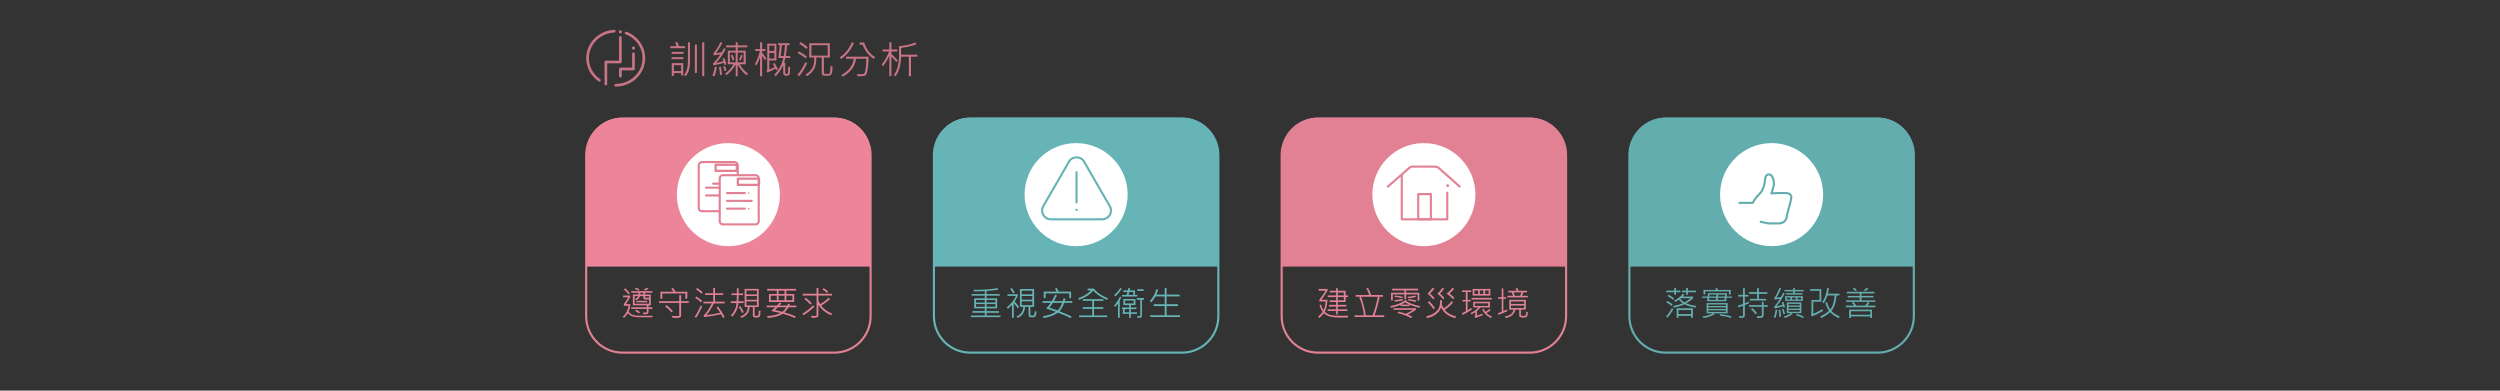 <?xml version="1.0" encoding="utf-8"?>
<!-- Generator: Adobe Illustrator 16.0.0, SVG Export Plug-In . SVG Version: 6.00 Build 0)  -->
<!DOCTYPE svg PUBLIC "-//W3C//DTD SVG 1.1//EN" "http://www.w3.org/Graphics/SVG/1.1/DTD/svg11.dtd">
<svg version="1.1" id="圖層_1" xmlns="http://www.w3.org/2000/svg" xmlns:xlink="http://www.w3.org/1999/xlink" x="0px" y="0px"
	 width="960px" height="150px" viewBox="0 0 960 150" enable-background="new 0 0 960 150" xml:space="preserve">
<rect x="0" y="0" width="960" height="150" fill="#333333" stroke="none"/>
<g>
	<g>
		<g>
			<g opacity="0.8">
				<g>
					<defs>
						<rect id="SVGID_1_" x="256.296" y="15.39" width="183.695" height="28.717"/>
					</defs>
					<clipPath id="SVGID_2_">
						<use xlink:href="#SVGID_1_"  overflow="visible"/>
					</clipPath>
					<g clip-path="url(#SVGID_2_)">
						<path fill="#ED859A" d="M263.04,18.516h-5.678v-0.778h2.544c-0.187-0.476-0.399-0.917-0.636-1.323l0.727-0.357
							c0.298,0.495,0.553,1.055,0.765,1.681h2.279V18.516z M262.434,22.697h-4.557V21.97h4.557V22.697z M262.479,20.689h-4.587
							v-0.764h4.587V20.689z M262.358,28.988h-0.81v-0.924h-2.786v1.127h-0.81v-4.945h4.406V28.988z M261.548,27.286V25.01h-2.786
							v2.276H261.548z M264.963,23.577c0,2.546-0.542,4.432-1.627,5.658l-0.697-0.487c1.02-1.076,1.529-2.844,1.529-5.302v-7.192
							h0.795V23.577z M267.613,27.984h-0.788V17.141h0.788V27.984z M270.437,29.221h-0.795V16.254h0.795V29.221z"/>
						<path fill="#ED859A" d="M275.255,25.781c-0.086,0.494-0.168,0.927-0.246,1.298c-0.079,0.371-0.19,0.813-0.337,1.327
							s-0.257,0.808-0.333,0.881l-0.742-0.27c0.434-1.037,0.734-2.185,0.901-3.44L275.255,25.781z M278.934,24.727l-0.696,0.24
							l-0.189-0.808c-1.237,0.354-2.602,0.667-4.096,0.938l-0.227-0.684c1.146-1.058,2.112-2.235,2.899-3.535
							c-0.696,0.131-1.544,0.258-2.544,0.379l-0.189-0.706c1.004-1.144,1.936-2.599,2.793-4.364l0.712,0.27
							c-0.843,1.625-1.681,2.945-2.514,3.964c0.803-0.083,1.547-0.201,2.233-0.356c0.303-0.475,0.598-1.001,0.886-1.578l0.681,0.327
							c-1.13,2.201-2.382,3.988-3.755,5.36c0.853-0.146,1.819-0.373,2.899-0.684c-0.116-0.34-0.24-0.652-0.371-0.938l0.681-0.239
							C278.507,23.049,278.772,23.854,278.934,24.727z M277.193,28.676l-0.727,0.131c-0.01-0.926-0.139-1.944-0.386-3.055
							l0.727-0.117C277.029,26.795,277.158,27.808,277.193,28.676z M278.934,27.047l-0.696,0.211
							c-0.121-0.563-0.293-1.128-0.515-1.695l0.682-0.211C278.621,25.852,278.798,26.416,278.934,27.047z M287.209,28.254
							l-0.522,0.625c-1.176-0.834-2.314-2.199-3.415-4.094v4.502h-0.757v-4.502c-1.201,1.886-2.38,3.246-3.536,4.08l-0.56-0.553
							c1.141-0.796,2.23-2.01,3.271-3.645h-2.203v-5.215h3.013l0.015-1.266h-3.694v-0.748h3.679l0.015-1.223h0.757v1.223h3.725
							v0.748h-3.725v1.266h3.074v5.215h-2.316C285.014,26.273,286.073,27.469,287.209,28.254z M282.5,23.948v-3.768h-2.233v3.768
							H282.5z M281.97,22.967l-0.682,0.225c-0.146-0.693-0.374-1.338-0.681-1.934l0.681-0.24
							C281.606,21.643,281.833,22.293,281.97,22.967z M285.551,23.948v-3.768h-2.279v3.768H285.551z M285.165,21.315
							c-0.142,0.64-0.404,1.28-0.788,1.92l-0.621-0.313c0.348-0.62,0.61-1.266,0.787-1.935L285.165,21.315z"/>
						<path fill="#ED859A" d="M294.268,22.552l-0.545,0.538c-0.248-0.504-0.604-1.066-1.068-1.688v7.885h-0.795v-7.332
							c-0.479,1.383-0.954,2.469-1.423,3.258l-0.545-0.654c0.792-1.348,1.434-3.016,1.923-5.004h-1.824v-0.727h1.87v-2.611h0.795
							v2.611h1.242v0.727h-1.242v0.699C293.367,21.068,293.904,21.834,294.268,22.552z M298.719,26.588l-0.651,0.371
							c-0.111-0.291-0.199-0.494-0.265-0.611c-1.035,0.582-2.069,1.074-3.104,1.477l-0.356-0.654c0.187-0.141,0.28-0.324,0.28-0.553
							V16.77h3.505v6.438h-2.733v3.512c0.53-0.189,1.219-0.521,2.067-0.996c-0.192-0.393-0.419-0.785-0.681-1.178l0.628-0.386
							C297.979,25.061,298.417,25.871,298.719,26.588z M297.364,19.57V17.52h-1.968v2.051H297.364z M297.364,22.465v-2.146h-1.968
							v2.146H297.364z M303.428,22.268h-1.847c-0.146,0.655-0.306,1.266-0.477,1.834h0.417v3.978c0,0.198,0.156,0.298,0.469,0.298
							c0.424,0,0.636-0.184,0.636-0.553l0.061-2.262l0.727,0.262c0,1.533-0.091,2.459-0.272,2.778
							c-0.182,0.32-0.563,0.479-1.144,0.479c-0.833,0-1.249-0.348-1.249-1.047v-2.938c-0.727,1.508-1.688,2.914-2.884,4.218
							l-0.53-0.567c1.853-2.051,3-4.211,3.445-6.48h-1.877l0.56-4.945h-0.681v-0.727h4.414v0.727h-0.946
							c-0.121,1.537-0.295,2.938-0.522,4.204h1.704V22.268z M301.445,17.322h-1.196l-0.447,4.204h1.128
							C301.172,20.295,301.344,18.894,301.445,17.322z"/>
						<path fill="#ED859A" d="M309.958,24.275c-0.974,2.095-1.999,3.743-3.074,4.945l-0.697-0.458
							c0.994-1.105,2.019-2.725,3.074-4.858L309.958,24.275z M309.852,21.773l-0.561,0.611c-0.742-0.693-1.756-1.367-3.043-2.021
							l0.561-0.641C307.883,20.305,308.897,20.988,309.852,21.773z M310.192,18.203l-0.575,0.61
							c-0.636-0.649-1.542-1.321-2.718-2.015l0.5-0.625C308.468,16.736,309.399,17.412,310.192,18.203z M319.708,25.512
							c-0.041,1.193-0.119,2.018-0.235,2.473c-0.116,0.456-0.298,0.756-0.545,0.902c-0.248,0.145-0.724,0.218-1.431,0.218
							c-0.833,0-1.365-0.071-1.597-0.214c-0.232-0.144-0.348-0.419-0.348-0.826v-6.008h-2.09c0.036,1.877-0.233,3.336-0.806,4.379
							s-1.493,1.985-2.759,2.829l-0.561-0.626c2.231-1.299,3.346-3.197,3.346-5.694c0-0.276-0.015-0.571-0.045-0.888h-1.877v-5.432
							h7.896v5.432h-2.294v5.993c0,0.116,0.065,0.202,0.197,0.255s0.452,0.08,0.961,0.08c0.504,0,0.814-0.033,0.927-0.098
							c0.114-0.066,0.201-0.207,0.261-0.422c0.061-0.217,0.136-1.083,0.227-2.601L319.708,25.512z M317.846,21.345v-3.979h-6.276
							v3.979H317.846z"/>
						<path fill="#ED859A" d="M327.926,16.529c-1.242,2.735-2.89,4.781-4.943,6.139l-0.561-0.611
							c1.994-1.279,3.556-3.199,4.687-5.76L327.926,16.529z M333.559,21.76c-0.025,1.595-0.124,3.027-0.295,4.297
							c-0.171,1.271-0.341,2.059-0.507,2.364s-0.397,0.523-0.692,0.655c-0.295,0.131-0.809,0.195-1.541,0.195
							c-0.318,0-0.729-0.012-1.234-0.036l-0.182-0.8c0.565,0.049,1.087,0.072,1.567,0.072c0.464,0,0.764-0.029,0.897-0.087
							s0.25-0.142,0.348-0.251s0.208-0.434,0.329-0.975c0.122-0.541,0.218-1.209,0.292-2.008c0.073-0.797,0.123-1.676,0.148-2.636
							h-3.982c-0.348,2.924-2.054,5.222-5.118,6.895l-0.5-0.626c2.841-1.531,4.418-3.621,4.731-6.269h-2.93V21.76H333.559z
							 M336.064,21.955l-0.553,0.67c-2.044-1.396-3.462-3.225-4.255-5.484h-1.158v-0.8h1.734
							C332.604,18.813,334.015,20.686,336.064,21.955z"/>
						<path fill="#ED859A" d="M344.721,23.178l-0.545,0.625c-0.53-0.723-1.156-1.398-1.877-2.029v7.462h-0.803v-7.833
							c-0.671,1.508-1.494,2.863-2.468,4.066l-0.417-0.786c1.02-1.227,1.961-2.87,2.824-4.931h-2.528v-0.764h2.589v-2.756h0.803
							v2.756h2.249v0.764h-2.249v1.025C343.348,21.674,344.156,22.475,344.721,23.178z M352.254,21.76h-2.43v7.505h-0.825V21.76
							h-2.96c-0.101,1.891-0.319,3.387-0.655,4.49c-0.335,1.104-0.841,2.135-1.518,3.095l-0.651-0.524
							c1.343-1.832,2.014-4.334,2.014-7.505v-3.578c2.594-0.252,4.669-0.723,6.223-1.411l0.553,0.641
							c-1.529,0.625-3.518,1.1-5.966,1.425v2.61h6.216V21.76z"/>
					</g>
				</g>
			</g>
			<g opacity="0.8">
				<g>
					<defs>
						<rect id="SVGID_3_" x="225.091" y="11.466" width="22.68" height="21.77"/>
					</defs>
					<clipPath id="SVGID_4_">
						<use xlink:href="#SVGID_3_"  overflow="visible"/>
					</clipPath>
					
						<path clip-path="url(#SVGID_4_)" fill="none" stroke="#ED859A" stroke-width="1.025" stroke-linecap="round" stroke-linejoin="round" stroke-miterlimit="10" d="
						M240.417,12.681c4,1.526,6.83,5.277,6.83,9.662c0,5.739-4.844,10.389-10.815,10.389"/>
					
						<path clip-path="url(#SVGID_4_)" fill="none" stroke="#ED859A" stroke-width="1.025" stroke-linecap="round" stroke-linejoin="round" stroke-miterlimit="10" d="
						M230.19,30.831c-2.768-1.882-4.575-4.981-4.575-8.488c0-5.558,4.542-10.095,10.258-10.374"/>
					
						<polyline clip-path="url(#SVGID_4_)" fill="none" stroke="#ED859A" stroke-width="1.025" stroke-linecap="round" stroke-linejoin="round" stroke-miterlimit="10" points="
						238.219,14.382 238.219,23.802 232.658,23.802 232.658,32.284 					"/>
					<path clip-path="url(#SVGID_4_)" fill="#ED859A" d="M238.83,12.218c0,0.324-0.274,0.587-0.61,0.587
						c-0.337,0-0.61-0.263-0.61-0.587c0-0.323,0.273-0.586,0.61-0.586C238.556,11.632,238.83,11.895,238.83,12.218"/>
					<path clip-path="url(#SVGID_4_)" fill="#ED859A" d="M243.86,18.449c0,0.325-0.275,0.587-0.61,0.587
						c-0.337,0-0.612-0.262-0.612-0.587c0-0.321,0.274-0.587,0.612-0.587C243.585,17.862,243.86,18.128,243.86,18.449"/>
					
						<polyline clip-path="url(#SVGID_4_)" fill="none" stroke="#ED859A" stroke-width="1.025" stroke-linecap="round" stroke-linejoin="round" stroke-miterlimit="10" points="
						243.25,20.62 243.25,26.483 238.22,26.483 238.22,29.241 					"/>
				</g>
			</g>
		</g>
	</g>
	<g>
		<g>
			<path fill="#E28194" d="M250.668,121.242l-0.186,0.596h-5.159c-1.995,0-3.399-0.525-4.21-1.576
				c-0.492,0.765-0.985,1.371-1.48,1.82l-0.487-0.417c1.256-1.184,2-2.598,2.23-4.242h-1.813v-0.615
				c0.457-0.646,1.019-1.538,1.685-2.68h-2v-0.641h2.717v0.641c-0.632,1.09-1.17,1.979-1.615,2.667h1.666v0.474
				c-0.047,0.739-0.256,1.545-0.628,2.416c0.756,1.038,1.995,1.558,3.717,1.558H250.668z M241.837,112.584l-0.5,0.468
				c-0.418-0.606-1.006-1.239-1.762-1.897l0.474-0.474C240.796,111.339,241.393,111.973,241.837,112.584z M250.521,118.621h-1.493
				v1.191c0,0.564-0.372,0.847-1.115,0.847c-0.287,0-0.588-0.011-0.904-0.032l-0.186-0.628c0.205,0.009,0.615,0.013,1.23,0.013
				c0.214,0,0.321-0.104,0.321-0.314v-1.076h-5.973v-0.628h5.973v-0.75h-5.358v-4.159h2.166c0.017-0.248,0.026-0.477,0.026-0.686
				h-2.782v-0.615h8.069v0.615h-2.781v0.686h2.191v4.159h-0.878v0.75h1.493V118.621z M249.252,116.628v-1.641h-1.487
				c-0.479,0-0.718-0.199-0.718-0.596v-0.68h-1.301c-0.179,0.692-0.664,1.222-1.455,1.589l-0.449-0.538
				c0.684-0.269,1.092-0.619,1.224-1.051h-1.384v2.916H249.252z M245.618,111.168l-0.461,0.429c-0.513-0.29-0.989-0.517-1.429-0.679
				l0.468-0.462C244.695,110.648,245.169,110.886,245.618,111.168z M245.785,119.89l-0.487,0.462
				c-0.368-0.308-0.831-0.622-1.391-0.942l0.436-0.5C244.902,119.191,245.383,119.519,245.785,119.89z M248.541,116.09h-4.159
				v-0.584h4.159V116.09z M247.047,113.084v-0.686h-1.154c0,0.213-0.019,0.441-0.058,0.686H247.047z M249.015,110.892
				c-0.389,0.273-0.831,0.5-1.327,0.68l-0.461-0.448c0.44-0.149,0.878-0.368,1.314-0.654L249.015,110.892z M249.252,114.365v-0.653
				h-1.538v0.461c0,0.129,0.062,0.192,0.186,0.192H249.252z"/>
			<path fill="#E28194" d="M264.475,116.32h-2.929v4.768c0,0.385-0.127,0.647-0.381,0.789c-0.254,0.141-0.76,0.211-1.516,0.211
				c-0.41,0-0.872-0.019-1.384-0.058l-0.276-0.718c0.662,0.038,1.286,0.058,1.872,0.058c0.474,0,0.754-0.023,0.839-0.07
				s0.128-0.13,0.128-0.25v-4.729h-7.761v-0.653h7.761v-2.32h0.718v2.32h2.929V116.32z M263.924,114.692H263.2v-1.993h-8.882v1.993
				h-0.711v-2.673h4.979c-0.235-0.414-0.511-0.801-0.827-1.159l0.628-0.34c0.363,0.393,0.705,0.893,1.025,1.499h4.512V114.692z
				 M258.387,119.499l-0.525,0.487c-0.684-0.851-1.506-1.63-2.467-2.34l0.513-0.513C256.962,117.972,257.789,118.76,258.387,119.499
				z"/>
			<path fill="#E28194" d="M269.637,117.646c-0.799,1.867-1.575,3.333-2.327,4.396l-0.577-0.416
				c0.799-1.077,1.583-2.529,2.352-4.358L269.637,117.646z M269.624,115.564l-0.487,0.525c-0.479-0.543-1.201-1.113-2.166-1.712
				l0.417-0.538C268.443,114.507,269.188,115.081,269.624,115.564z M269.868,112.309l-0.48,0.486
				c-0.607-0.628-1.316-1.193-2.128-1.698l0.43-0.513C268.539,111.105,269.265,111.681,269.868,112.309z M278.257,116.506h-4.121
				c-0.931,1.854-1.884,3.352-2.858,4.493c1.875-0.21,3.634-0.509,5.274-0.897c-0.458-0.765-0.93-1.45-1.417-2.058l0.577-0.346
				c1.132,1.517,1.968,2.86,2.506,4.031l-0.577,0.41c-0.244-0.581-0.494-1.068-0.75-1.462c-1.931,0.432-4.089,0.786-6.473,1.064
				l-0.276-0.705c0.402-0.167,0.906-0.692,1.513-1.576c0.606-0.885,1.167-1.869,1.679-2.955h-3.217v-0.653h3.769v-2.589h-3.16
				v-0.654h3.16v-2.038h0.673v2.038h3.108v0.654h-3.108v2.589h3.698V116.506z"/>
			<path fill="#E28194" d="M285.54,116.365h-2.019c-0.137,1.939-0.897,3.668-2.282,5.185l-0.577-0.423
				c1.333-1.414,2.053-3.002,2.16-4.762h-2.192v-0.686h2.25c0.042-0.881,0.064-1.673,0.064-2.378h-2.025v-0.641h2.038v-2.006h0.653
				v2.006h1.724v0.641h-1.724c-0.013,0.833-0.034,1.626-0.064,2.378h1.993V116.365z M285.552,119.787l-0.525,0.475
				c-0.363-0.851-0.808-1.635-1.333-2.353l0.506-0.429C284.734,118.245,285.185,119.014,285.552,119.787z M292.038,119.409
				c0,1.128-0.11,1.834-0.33,2.118c-0.22,0.284-0.616,0.426-1.189,0.426c-0.637,0-1.033-0.104-1.188-0.313
				c-0.156-0.21-0.234-0.406-0.234-0.59v-3.166h-1.256c-0.043,2.038-1.098,3.438-3.166,4.198l-0.429-0.552
				c1.991-0.718,2.952-1.933,2.884-3.646h-1.192v-6.966h5.396v6.966h-1.563v3.044c0,0.103,0.036,0.193,0.109,0.272
				c0.072,0.079,0.284,0.119,0.634,0.119c0.316,0,0.534-0.079,0.654-0.237s0.179-0.592,0.179-1.301c0-0.176-0.004-0.357-0.013-0.545
				L292.038,119.409z M290.647,113.039v-1.493h-4.031v1.493H290.647z M290.647,115.115v-1.455h-4.031v1.455H290.647z
				 M290.647,117.281v-1.538h-4.031v1.538H290.647z"/>
			<path fill="#E28194" d="M305.807,117.993h-3.044c-0.474,0.812-0.979,1.468-1.512,1.967c1.794,0.534,3.243,1.054,4.345,1.558
				l-0.391,0.596c-1.44-0.67-2.963-1.217-4.569-1.641c-1.453,0.897-3.386,1.434-5.8,1.609l-0.365-0.692
				c2.149-0.12,3.899-0.517,5.249-1.192c-1.23-0.303-2.416-0.562-3.557-0.775c0.53-0.466,1.041-0.942,1.532-1.429h-3.307v-0.635
				h3.916c0.312-0.304,0.651-0.692,1.019-1.166l0.711,0.211c-0.141,0.196-0.399,0.515-0.775,0.955h3.044
				c0.068-0.106,0.184-0.342,0.346-0.705l0.692,0.064c-0.034,0.128-0.122,0.342-0.263,0.641h2.73V117.993z M305.691,111.597h-3.729
				v1.301h3.005v3.07h-9.684v-3.07h3.006v-1.301h-3.717v-0.666h11.119V111.597z M298.289,115.314v-1.775h-2.313v1.775H298.289z
				 M301.948,117.993h-3.281c-0.346,0.367-0.701,0.716-1.064,1.044c0.927,0.201,1.891,0.435,2.891,0.699
				C301.066,119.236,301.551,118.655,301.948,117.993z M301.263,112.897v-1.301h-2.294v1.301H301.263z M301.263,115.314v-1.775
				h-2.294v1.775H301.263z M304.288,115.314v-1.775h-2.326v1.775H304.288z"/>
			<path fill="#E28194" d="M312.724,117.807c-1.594,1.491-2.998,2.572-4.211,3.243l-0.397-0.59c1.299-0.734,2.698-1.824,4.198-3.269
				L312.724,117.807z M319.549,120.441l-0.41,0.596c-2.316-0.995-3.941-2.356-4.877-4.082v4.095c0,0.372-0.129,0.629-0.388,0.772
				c-0.259,0.143-0.753,0.215-1.484,0.215c-0.239,0-0.479-0.007-0.718-0.02l-0.301-0.705c0.368,0.018,0.972,0.025,1.814,0.025
				c0.103,0,0.191-0.042,0.266-0.128c0.075-0.085,0.112-0.171,0.112-0.256v-7.479h-5.338v-0.68h5.338v-2.197h0.699v2.197h5.236v0.68
				h-5.236v1.916c0.128,0.372,0.363,0.831,0.705,1.378c1.235-0.705,2.299-1.515,3.192-2.429l0.551,0.475
				c-0.803,0.829-1.922,1.668-3.358,2.519C316.065,118.482,317.464,119.519,319.549,120.441z M311.711,116.468l-0.487,0.525
				c-0.615-0.752-1.393-1.466-2.333-2.141l0.474-0.513C310.344,115.054,311.126,115.763,311.711,116.468z M318.069,111.949
				l-0.474,0.525c-0.444-0.423-1.032-0.854-1.763-1.294l0.423-0.525C317.041,111.125,317.646,111.557,318.069,111.949z"/>
		</g>
		<path fill="none" stroke="#E28194" stroke-width="0.82" stroke-miterlimit="10" d="M225.091,121.458V59.555
			c0-7.708,6.248-13.95,13.952-13.95h81.316c7.706,0,13.952,6.242,13.952,13.95v61.903c0,7.704-6.246,13.953-13.952,13.953h-81.316
			C231.339,135.411,225.091,129.162,225.091,121.458z"/>
		<path fill="#ED859A" d="M334.313,102.386H225.093V59.08c0-7.706,6.246-13.951,13.951-13.951h81.316
			c7.705,0,13.953,6.245,13.953,13.951V102.386z"/>
		<path fill="#FFFFFF" d="M299.493,74.739c0,10.93-8.86,19.789-19.792,19.789c-10.93,0-19.789-8.859-19.789-19.789
			c0-10.931,8.859-19.79,19.789-19.79C290.633,54.949,299.493,63.809,299.493,74.739"/>
		
			<path fill="none" stroke="#E28194" stroke-width="0.82" stroke-linecap="round" stroke-linejoin="round" stroke-miterlimit="10" d="
			M282.087,81.112h-12.556c-0.67,0-1.213-0.546-1.213-1.215V63.441c0-0.669,0.543-1.213,1.213-1.213h12.556
			c0.671,0,1.214,0.544,1.214,1.213v16.456C283.301,80.566,282.758,81.112,282.087,81.112z"/>
		
			<line fill="none" stroke="#E28194" stroke-width="0.87" stroke-linecap="round" stroke-linejoin="round" stroke-miterlimit="10" x1="273.883" y1="70.525" x2="281.153" y2="70.525"/>
		
			<line fill="none" stroke="#E28194" stroke-width="0.82" stroke-linecap="round" stroke-linejoin="round" stroke-miterlimit="10" x1="271.109" y1="75.07" x2="277.965" y2="75.07"/>
		
			<line fill="none" stroke="#E28194" stroke-width="0.82" stroke-linecap="round" stroke-linejoin="round" stroke-miterlimit="10" x1="271.109" y1="72.076" x2="280.599" y2="72.076"/>
		<path fill="#E28194" d="M279.724,75.054c0,0.17-0.139,0.309-0.308,0.309c-0.172,0-0.31-0.139-0.31-0.309
			c0-0.172,0.138-0.307,0.31-0.307C279.584,74.747,279.724,74.882,279.724,75.054"/>
		<path fill="#E28194" d="M283.017,70.54c0,0.182-0.147,0.329-0.327,0.329c-0.183,0-0.329-0.147-0.329-0.329
			c0-0.179,0.146-0.325,0.329-0.325C282.87,70.215,283.017,70.361,283.017,70.54"/>
		
			<rect x="274.807" y="63.259" fill="none" stroke="#E28194" stroke-width="0.87" stroke-linecap="round" stroke-linejoin="round" stroke-miterlimit="10" width="8.12" height="2.366"/>
		<path fill="#FFFFFF" d="M290.14,86.161h-12.555c-0.671,0-1.215-0.543-1.215-1.214V68.491c0-0.668,0.543-1.213,1.215-1.213h12.555
			c0.67,0,1.213,0.545,1.213,1.213v16.456C291.354,85.618,290.811,86.161,290.14,86.161"/>
		
			<path fill="none" stroke="#E28194" stroke-width="0.82" stroke-linecap="round" stroke-linejoin="round" stroke-miterlimit="10" d="
			M290.14,86.161h-12.555c-0.671,0-1.215-0.543-1.215-1.214V68.491c0-0.668,0.543-1.213,1.215-1.213h12.555
			c0.67,0,1.213,0.545,1.213,1.213v16.456C291.354,85.618,290.811,86.161,290.14,86.161z"/>
		
			<line fill="none" stroke="#E28194" stroke-width="0.82" stroke-linecap="round" stroke-linejoin="round" stroke-miterlimit="10" x1="279.163" y1="74.132" x2="286.02" y2="74.132"/>
		
			<line fill="none" stroke="#E28194" stroke-width="0.82" stroke-linecap="round" stroke-linejoin="round" stroke-miterlimit="10" x1="279.163" y1="80.12" x2="286.02" y2="80.12"/>
		
			<line fill="none" stroke="#E28194" stroke-width="0.82" stroke-linecap="round" stroke-linejoin="round" stroke-miterlimit="10" x1="279.163" y1="77.126" x2="288.651" y2="77.126"/>
		<path fill="#E28194" d="M287.778,80.103c0,0.172-0.138,0.311-0.307,0.311c-0.172,0-0.31-0.139-0.31-0.311
			c0-0.169,0.138-0.307,0.31-0.307C287.641,79.796,287.778,79.934,287.778,80.103"/>
		<path fill="#E28194" d="M287.778,74.146c0,0.172-0.138,0.309-0.307,0.309c-0.172,0-0.31-0.137-0.31-0.309
			c0-0.169,0.138-0.306,0.31-0.306C287.641,73.84,287.778,73.977,287.778,74.146"/>
		
			<rect x="283.347" y="68.613" fill="none" stroke="#E28194" stroke-width="0.87" stroke-linecap="round" stroke-linejoin="round" stroke-miterlimit="10" width="8.12" height="2.366"/>
	</g>
	<g>
		<g>
			<path fill="#67B4B6" d="M384.199,121.768h-11.407v-0.615h5.371v-1.051h-4.749v-0.641h4.749v-1.064h-4.07v-3.845h4.07v-1.025
				h-5.069v-0.615h5.069v-1.115c-1.231,0.06-2.613,0.09-4.146,0.09l-0.212-0.59c3.589,0.038,6.674-0.184,9.254-0.667l0.353,0.552
				c-0.97,0.23-2.501,0.419-4.595,0.563v1.167h5.095v0.615h-5.095v1.051h4.095v3.819h-4.095v1.064h4.794v0.641h-4.794v1.051h5.383
				V121.768z M378.163,116.166v-0.961h-3.384v0.961H378.163z M378.163,117.781v-1.025h-3.384v1.025H378.163z M382.232,116.166
				v-0.961h-3.416v0.961H382.232z M382.232,117.781v-1.025h-3.416v1.025H382.232z"/>
			<path fill="#67B4B6" d="M391.328,117.884l-0.513,0.475c-0.41-0.633-0.923-1.284-1.538-1.955v5.602h-0.667v-4.947
				c-0.337,0.38-0.854,0.893-1.551,1.538l-0.5-0.475c1.859-1.619,3.04-3.11,3.544-4.474h-3.23v-0.66h3.954v0.66
				c-0.376,0.804-0.78,1.53-1.211,2.18C390.331,116.536,390.901,117.222,391.328,117.884z M389.675,112.372l-0.647,0.263
				c-0.368-0.726-0.731-1.303-1.09-1.729l0.609-0.321C388.88,110.939,389.256,111.535,389.675,112.372z M397.994,119.672
				c0,0.551-0.061,0.996-0.183,1.333c-0.122,0.338-0.276,0.565-0.461,0.683c-0.186,0.117-0.482,0.177-0.888,0.177
				c-0.654,0-1.063-0.105-1.228-0.314s-0.247-0.421-0.247-0.635v-3.095h-1.417c0.009,0.747-0.151,1.452-0.48,2.114
				s-0.758,1.184-1.288,1.563c-0.53,0.381-0.868,0.571-1.013,0.571h-0.026l-0.423-0.552c1.696-0.722,2.549-1.954,2.557-3.697h-1.243
				v-6.852h5.46v6.852h-1.455v3.005c0,0.261,0.265,0.392,0.795,0.392c0.294,0,0.506-0.09,0.634-0.27
				c0.128-0.18,0.216-0.68,0.263-1.5L397.994,119.672z M396.417,113.026v-1.417h-4.083v1.417H396.417z M396.417,115.064v-1.391
				h-4.083v1.391H396.417z M396.417,117.16v-1.455h-4.083v1.455H396.417z"/>
			<path fill="#67B4B6" d="M411.775,116.308h-3.108c-0.453,1.273-1.07,2.341-1.852,3.204c2.653,1.063,4.228,1.747,4.723,2.051
				l-0.417,0.59c-0.654-0.381-2.277-1.085-4.871-2.115c-1.432,1.03-3.239,1.727-5.422,2.09l-0.378-0.673
				c1.931-0.273,3.593-0.842,4.986-1.705c-1.008-0.406-2.248-0.831-3.717-1.275c0.671-0.701,1.246-1.423,1.724-2.166h-3.115v-0.68
				h3.544c0.436-0.688,0.882-1.502,1.339-2.441l0.673,0.25c-0.316,0.653-0.711,1.384-1.186,2.191h3.442
				c0.149-0.405,0.258-0.773,0.327-1.103l0.667,0.212l-0.244,0.891h2.884V116.308z M411.301,114.449h-0.692v-1.788h-9.094v1.788
				h-0.724v-2.468h4.973c-0.184-0.397-0.393-0.779-0.628-1.147l0.628-0.301c0.239,0.376,0.485,0.858,0.737,1.448h4.8V114.449z
				 M407.879,116.308h-3.583c-0.427,0.662-0.87,1.271-1.327,1.826c0.812,0.235,1.852,0.594,3.121,1.077
				C406.834,118.497,407.43,117.529,407.879,116.308z"/>
			<path fill="#67B4B6" d="M425.492,114.552l-0.372,0.615c-2.504-1.103-4.283-2.306-5.338-3.608
				c-1.038,1.418-2.841,2.621-5.409,3.608l-0.353-0.654c2.248-0.795,3.879-1.796,4.896-3.006h-1.275v-0.673h2.493
				C421.1,112.253,422.886,113.492,425.492,114.552z M425.178,121.78h-10.831v-0.653h5.082v-2.519h-3.615v-0.66h3.615v-2.429h-3.595
				v-0.642h7.857v0.642h-3.583v2.429h3.57v0.66h-3.57v2.519h5.069V121.78z"/>
			<path fill="#67B4B6" d="M430.596,114.237l-0.628,1.192v6.626h-0.647v-5.575c-0.359,0.547-0.703,0.998-1.032,1.353l-0.5-0.475
				c0.846-0.923,1.611-2.087,2.294-3.493L430.596,114.237z M430.782,110.86c-0.893,1.315-1.699,2.287-2.417,2.916l-0.551-0.404
				c0.829-0.739,1.63-1.668,2.403-2.788L430.782,110.86z M436.607,120.537h-2.352v1.532h-0.653v-1.532h-2.544l0.263-1.865h-0.513
				v-0.615h2.794v-0.91h-2.218v-2.332h4.634v2.332h-1.763v0.91h2.141v0.615h-2.141v1.25h2.352V120.537z M436.71,113.879h-5.876
				v-0.615h1.813l0.314-1.128h-1.602v-0.629h1.73l0.224-0.878h0.654l-0.205,0.878h2.083v1.757h0.865V113.879z M433.602,119.922
				v-1.25h-1.628l-0.167,1.25H433.602z M435.332,116.506v-1.089h-3.294v1.089H435.332z M435.191,113.264v-1.128h-1.564l-0.275,1.128
				H435.191z M439.299,115.103h-0.789v6.024c0,0.265-0.068,0.477-0.205,0.635c-0.137,0.157-0.276,0.244-0.419,0.259
				c-0.143,0.016-0.512,0.022-1.105,0.022l-0.186-0.666c0.171,0.013,0.337,0.019,0.5,0.019c0.35,0,0.569-0.026,0.657-0.08
				c0.087-0.053,0.131-0.15,0.131-0.291v-5.922h-1.352v-0.667h2.769V115.103z M439.139,111.731h-2.397v-0.673h2.397V111.731z"/>
			<path fill="#67B4B6" d="M453.132,121.729h-11.433v-0.667h5.556v-3.544h-4.204v-0.698h4.204v-2.993h-3.557
				c-0.496,0.914-1.042,1.673-1.641,2.275l-0.551-0.475c1.162-1.205,2.01-2.74,2.544-4.607l0.679,0.173
				c-0.175,0.632-0.402,1.275-0.679,1.929h3.204v-2.576h0.705v2.576h4.986v0.705h-4.986v2.993h4.383v0.698h-4.383v3.544h5.172
				V121.729z"/>
		</g>
		<path fill="none" stroke="#67B4B6" stroke-width="0.82" stroke-miterlimit="10" d="M358.624,121.458V59.555
			c0-7.708,6.247-13.95,13.952-13.95h81.317c7.705,0,13.951,6.242,13.951,13.95v61.903c0,7.704-6.246,13.953-13.951,13.953h-81.317
			C364.871,135.411,358.624,129.162,358.624,121.458z"/>
		<path fill="#67B4B6" d="M467.845,102.386H358.624V59.08c0-7.706,6.245-13.951,13.952-13.951h81.317
			c7.703,0,13.951,6.245,13.951,13.951V102.386z"/>
		<path fill="#FFFFFF" d="M433.023,74.739c0,10.93-8.859,19.789-19.791,19.789c-10.931,0-19.789-8.859-19.789-19.789
			c0-10.931,8.858-19.79,19.789-19.79C424.164,54.949,433.023,63.809,433.023,74.739"/>
		
			<path fill="none" stroke="#67B4B6" stroke-width="0.82" stroke-linecap="round" stroke-linejoin="round" stroke-miterlimit="10" d="
			M410.481,62.091l-9.867,17.091c-1.291,2.235,0.323,5.033,2.905,5.033h19.735c2.582,0,4.197-2.798,2.906-5.033l-9.868-17.091
			C415.001,59.855,411.771,59.855,410.481,62.091z"/>
		
			<line fill="none" stroke="#67B4B6" stroke-width="0.82" stroke-linecap="round" stroke-linejoin="round" stroke-miterlimit="10" x1="413.389" y1="66.166" x2="413.389" y2="77.716"/>
		<path fill="#67B4B6" d="M413.84,80.564c0,0.25-0.202,0.452-0.451,0.452c-0.252,0-0.455-0.202-0.455-0.452s0.203-0.452,0.455-0.452
			C413.638,80.112,413.84,80.314,413.84,80.564"/>
	</g>
	<g>
		<g>
			<path fill="#64ADAF" d="M642.575,118.711c-0.658,1.218-1.41,2.324-2.256,3.319l-0.487-0.538c0.748-0.816,1.482-1.882,2.205-3.198
				L642.575,118.711z M642.273,116.871l-0.416,0.583c-0.521-0.478-1.192-0.929-2.013-1.352l0.41-0.552
				C641.199,116.056,641.872,116.495,642.273,116.871z M645.241,112.238h-1.653v0.936h-0.673v-0.936h-3.058v-0.654h3.058v-1.013
				h0.673v1.013h1.653V112.238z M642.838,114.552l-0.404,0.576c-0.499-0.466-1.204-0.946-2.114-1.441l0.391-0.539
				C641.582,113.605,642.291,114.073,642.838,114.552z M651.329,117.48l-0.275,0.653c-1.743-0.295-3.146-0.724-4.21-1.288
				c-1.257,0.585-2.604,1.011-4.044,1.275l-0.392-0.603c1.556-0.277,2.805-0.641,3.749-1.09c-0.41-0.281-0.903-0.72-1.48-1.313
				c-0.56,0.385-1.027,0.673-1.403,0.865l-0.448-0.525c1.371-0.709,2.506-1.587,3.403-2.634l0.615,0.288
				c-0.154,0.218-0.379,0.475-0.674,0.77h3.993v0.634c-0.748,0.735-1.619,1.387-2.615,1.955
				C648.522,116.934,649.782,117.271,651.329,117.48z M650.073,122.005h-0.698v-0.718h-4.832v0.718h-0.705v-3.621h6.235V122.005z
				 M649.375,120.614v-1.577h-4.832v1.577H649.375z M649.176,114.513h-3.697c-0.068,0.081-0.152,0.156-0.25,0.225
				c0.504,0.556,1.042,1.011,1.615,1.365C647.612,115.705,648.39,115.175,649.176,114.513z M651.266,112.238h-3.108v0.936h-0.673
				v-0.936h-1.653v-0.654h1.653v-1.013h0.673v1.013h3.108V112.238z"/>
			<path fill="#64ADAF" d="M665.072,114.365h-2.089l-0.116,1.327h-7.325l0.122-1.327h-2.013v-0.5h2.077l0.141-1.269h7.3
				l-0.128,1.269h2.031V114.365z M663.406,120.313h-5.313l0.289,0.41c-1.432,0.761-2.846,1.225-4.243,1.391l-0.391-0.608
				c1.448-0.154,2.822-0.551,4.121-1.192h-2.532v-3.947h8.069V120.313z M664.585,113.135h-0.666v-1.236h-9.107v1.186h-0.673v-1.75
				h4.858c-0.107-0.222-0.221-0.41-0.34-0.563l0.628-0.225c0.111,0.162,0.265,0.425,0.461,0.788h4.839V113.135z M662.739,117.506
				v-0.603h-6.773v0.603H662.739z M662.739,118.646v-0.615h-6.773v0.615H662.739z M662.739,119.787v-0.615h-6.773v0.615H662.739z
				 M658.971,114.365h-2.627l-0.077,0.789h2.641L658.971,114.365z M659.1,113.122h-2.635l-0.083,0.743h2.653L659.1,113.122z
				 M662.304,114.365h-2.653l-0.064,0.789h2.653L662.304,114.365z M662.451,113.122h-2.666l-0.064,0.743h2.66L662.451,113.122z
				 M664.899,121.53l-0.257,0.57c-1.137-0.423-2.589-0.747-4.357-0.974l0.275-0.525C662.338,120.828,663.784,121.138,664.899,121.53
				z"/>
			<path fill="#64ADAF" d="M671.554,116.48l-1.544,0.68v4.005c0,0.23-0.074,0.439-0.222,0.625s-0.537,0.279-1.169,0.279
				c-0.219,0-0.455-0.009-0.712-0.026l-0.186-0.653l1.173,0.025c0.286,0,0.429-0.122,0.429-0.365v-3.608
				c-0.606,0.214-1.228,0.41-1.864,0.59l-0.115-0.673c0.563-0.141,1.224-0.358,1.979-0.653v-2.826h-1.877v-0.642h1.877v-2.608h0.687
				v2.608h1.378v0.642h-1.378v2.563c0.589-0.239,1.087-0.46,1.493-0.66L671.554,116.48z M678.654,112.834h-3.255v1.929h2.813v0.641
				h-6.249v-0.641h2.743v-1.929h-3.096v-0.66h3.096v-1.519h0.692v1.519h3.255V112.834z M678.828,117.82h-1.603v3.242
				c0,0.342-0.116,0.603-0.35,0.782c-0.232,0.18-0.642,0.269-1.227,0.269h-0.878l-0.167-0.686c0.966,0.03,1.53,0.011,1.695-0.058
				c0.164-0.068,0.246-0.207,0.246-0.416v-3.134h-4.935v-0.66h4.935v-1.282h0.68v1.282h1.603V117.82z M674.682,120.249l-0.577,0.429
				c-0.401-0.636-0.989-1.288-1.763-1.954l0.552-0.417C673.594,118.884,674.19,119.531,674.682,120.249z"/>
			<path fill="#64ADAF" d="M682.489,118.986c-0.132,0.982-0.369,2.01-0.711,3.083l-0.615-0.205c0.312-0.881,0.549-1.887,0.711-3.019
				L682.489,118.986z M685.457,117.923l-0.615,0.224c-0.021-0.145-0.063-0.324-0.122-0.538c-1.029,0.32-2.119,0.601-3.269,0.84
				l-0.179-0.628c0.815-0.915,1.555-1.938,2.217-3.07c-0.748,0.137-1.418,0.229-2.012,0.275l-0.142-0.59
				c0.727-1.038,1.391-2.352,1.993-3.94l0.603,0.288c-0.615,1.508-1.209,2.681-1.781,3.519c0.517-0.052,1.089-0.135,1.717-0.25
				c0.325-0.534,0.618-1.103,0.878-1.705l0.577,0.302c-0.88,1.846-1.934,3.512-3.159,4.998c0.786-0.166,1.578-0.376,2.377-0.628
				c-0.06-0.273-0.171-0.587-0.333-0.941l0.59-0.199C685.045,116.464,685.265,117.145,685.457,117.923z M683.906,121.614
				l-0.642,0.153c0.014-0.829-0.065-1.743-0.236-2.743l0.576-0.115C683.784,119.888,683.885,120.789,683.906,121.614z
				 M685.432,120.524l-0.59,0.198c-0.099-0.598-0.297-1.256-0.596-1.974l0.551-0.192
				C685.108,119.215,685.32,119.871,685.432,120.524z M691.718,120.236h-3.794l0.353,0.429c-0.97,0.62-1.931,1.099-2.884,1.436
				l-0.423-0.486c0.94-0.347,1.876-0.806,2.808-1.378h-1.654v-4.108h5.595V120.236z M692.622,111.886h-3.384v0.698h2.909v0.538
				h-6.377v-0.538h2.82v-0.698h-3.333v-0.552h3.333v-0.718h0.647v0.718h3.384V111.886z M692.282,115.538h-6.774v-1.813h6.774
				V115.538z M687.514,115.013v-0.75h-1.391v0.75H687.514z M691.084,117.32v-0.628h-4.313v0.628H691.084z M691.084,118.499v-0.653
				h-4.313v0.653H691.084z M691.084,119.697v-0.66h-4.313v0.66H691.084z M689.604,115.013v-0.75h-1.455v0.75H689.604z
				 M692.647,121.588l-0.365,0.539c-0.782-0.415-1.675-0.782-2.679-1.103l0.378-0.5
				C690.913,120.789,691.802,121.144,692.647,121.588z M691.635,115.013v-0.75h-1.416v0.75H691.635z"/>
			<path fill="#64ADAF" d="M700.027,119.384c-1.615,0.952-3.029,1.655-4.242,2.108l-0.379-0.641
				c0.133-0.146,0.199-0.325,0.199-0.539v-5.12h3.082v-3.519h-3.595v-0.68h4.287v4.871h-3.095v4.646
				c0.956-0.376,2.134-0.977,3.53-1.801L700.027,119.384z M706.468,121.505l-0.416,0.66c-1.436-0.696-2.525-1.455-3.269-2.275
				c-0.893,0.813-2.023,1.554-3.391,2.224l-0.441-0.621c1.341-0.624,2.465-1.331,3.37-2.121c-0.636-0.944-1.1-2.004-1.391-3.179
				l0.673-0.187c0.273,1.115,0.671,2.062,1.192,2.84c0.987-1.201,1.551-2.995,1.692-5.384h-2.743
				c-0.376,1.128-0.856,2.126-1.442,2.993l-0.603-0.378c1.043-1.479,1.686-3.331,1.93-5.557l0.666,0.135
				c-0.068,0.7-0.19,1.407-0.365,2.121h4.396v0.686h-1.128c-0.188,2.666-0.84,4.648-1.955,5.947
				C704.03,120.247,705.105,120.945,706.468,121.505z"/>
			<path fill="#64ADAF" d="M720.146,117.993h-11.369v-0.647h3.179c-0.145-0.273-0.416-0.619-0.813-1.038l0.423-0.392h-2.691v-0.589
				h5.262v-1.09h-4.621v-0.603h4.621v-0.974h-4.948v-0.615h10.581v0.615h-4.954v0.974h4.621v0.603h-4.621v1.09h5.269v0.589h-2.769
				l0.48,0.462c-0.128,0.192-0.359,0.515-0.692,0.968h3.044V117.993z M718.833,122.113h-0.653v-0.621h-7.428v0.621h-0.686v-3.217
				h8.767V122.113z M718.18,120.864v-1.327h-7.428v1.327H718.18z M713.033,111.456l-0.628,0.301
				c-0.244-0.315-0.564-0.623-0.962-0.923l0.629-0.326C712.499,110.811,712.819,111.127,713.033,111.456z M717.205,115.916h-5.473
				c0.397,0.445,0.752,0.921,1.063,1.43h3.429C716.528,117.004,716.854,116.527,717.205,115.916z M717.442,110.809
				c-0.338,0.406-0.705,0.727-1.103,0.961l-0.698-0.358c0.385-0.188,0.784-0.498,1.198-0.93L717.442,110.809z"/>
		</g>
		<path fill="none" stroke="#64ADAF" stroke-width="0.82" stroke-miterlimit="10" d="M625.688,121.458V59.555
			c0-7.708,6.248-13.95,13.951-13.95h81.316c7.708,0,13.953,6.242,13.953,13.95v61.903c0,7.704-6.245,13.953-13.953,13.953H639.64
			C631.937,135.411,625.688,129.162,625.688,121.458z"/>
		<path fill="#64ADAF" d="M734.909,102.386H625.691V59.08c0-7.706,6.245-13.951,13.951-13.951h81.314
			c7.707,0,13.952,6.245,13.952,13.951V102.386z"/>
		<path fill="#FFFFFF" d="M700.09,74.739c0,10.93-8.86,19.789-19.79,19.789c-10.929,0-19.791-8.859-19.791-19.789
			c0-10.931,8.862-19.79,19.791-19.79C691.229,54.949,700.09,63.809,700.09,74.739"/>
		
			<path fill="none" stroke="#64ADAF" stroke-width="0.82" stroke-linecap="round" stroke-linejoin="round" stroke-miterlimit="10" d="
			M676.112,85.168l2.818,0.606h4.312c1.44,0,2.663-1.057,2.858-2.486c0.301-2.224,1.714-5.777,1.755-7.754
			c0.017-0.767-0.832-1.187-1.156-1.266c-1.491-0.37-6.483,0-6.483,0s1.128-2.889,0.963-4.263c-0.539-4.384-3.142-3.035-3.26-1.904
			c-0.337,3.18-0.939,5.132-2.451,6.545c-1.513,1.408-2.422,3.247-2.422,3.247h-5.107"/>
		<path fill="#64ADAF" d="M713.916,70.743c0,0.288-0.234,0.518-0.521,0.518c-0.285,0-0.517-0.229-0.517-0.518
			c0-0.284,0.231-0.52,0.517-0.52C713.682,70.224,713.916,70.459,713.916,70.743"/>
		<path fill="#64ADAF" d="M713.916,61.076c0,0.287-0.234,0.519-0.521,0.519c-0.285,0-0.517-0.231-0.517-0.519
			c0-0.285,0.231-0.517,0.517-0.517C713.682,60.56,713.916,60.791,713.916,61.076"/>
		<path fill="#64ADAF" d="M708.933,65.91c0,0.285-0.233,0.52-0.518,0.52c-0.287,0-0.52-0.234-0.52-0.52s0.232-0.518,0.52-0.518
			C708.699,65.393,708.933,65.625,708.933,65.91"/>
		<path fill="#64ADAF" d="M718.835,65.91c0,0.285-0.23,0.52-0.516,0.52c-0.286,0-0.52-0.234-0.52-0.52s0.233-0.518,0.52-0.518
			C718.604,65.393,718.835,65.625,718.835,65.91"/>
		
			<line fill="none" stroke="#64ADAF" stroke-width="0.87" stroke-linecap="round" stroke-linejoin="round" stroke-miterlimit="10" x1="710.91" y1="65.846" x2="715.884" y2="65.846"/>
		
			<line fill="none" stroke="#64ADAF" stroke-width="0.87" stroke-linecap="round" stroke-linejoin="round" stroke-miterlimit="10" x1="713.396" y1="63.223" x2="713.396" y2="68.598"/>
	</g>
	<g>
		<g>
			<path fill="#E28194" d="M517.748,121.217l-0.16,0.698c-0.791,0.021-1.543,0.032-2.256,0.032c-1.541,0-2.641-0.04-3.297-0.119
				s-1.303-0.23-1.941-0.455c-0.639-0.224-1.206-0.59-1.701-1.099c-0.625,0.786-1.217,1.399-1.775,1.839l-0.469-0.538
				c0.654-0.513,1.235-1.117,1.744-1.813c-0.487-0.658-0.897-1.519-1.23-2.583l0.615-0.25c0.248,0.928,0.574,1.658,0.98,2.192
				c0.461-0.957,0.72-2.079,0.775-3.365h-2.43v-0.615c0.813-1.021,1.622-2.198,2.43-3.531h-2.691v-0.653h3.428v0.653
				c-0.799,1.347-1.565,2.506-2.301,3.48h2.275c-0.086,1.931-0.423,3.463-1.012,4.595c0.414,0.423,0.881,0.754,1.399,0.993
				c0.52,0.24,1.073,0.396,1.663,0.472c0.59,0.074,1.752,0.112,3.486,0.112C516.145,121.262,516.967,121.246,517.748,121.217z
				 M517.646,114.103h-0.936v1.865h-2.993v1.09h3.255v0.641h-3.255v1.076h3.704v0.647h-3.704v1.301h-0.653v-1.301h-3.256v-0.647
				h3.256v-1.076h-2.756v-0.641h2.756v-1.09h-2.506v-0.653h2.506v-1.212h-3.243v-0.666h3.243v-1.141h-2.494v-0.647h2.494v-0.98
				h0.653v0.98h2.993v1.788h0.936V114.103z M516.043,113.437v-1.115h-2.325v1.115H516.043z M516.043,115.314v-1.212h-2.325v1.212
				H516.043z"/>
			<path fill="#E28194" d="M531.543,121.717h-11.42v-0.642h3.627c-0.248-2.332-0.84-4.616-1.775-6.851l0.41-0.288h-1.813v-0.66
				h5.223c-0.266-0.804-0.645-1.639-1.141-2.506l0.68-0.212c0.473,0.867,0.869,1.773,1.186,2.718h4.563v0.66h-1.705l0.398,0.313
				c-0.604,2.718-1.25,4.992-1.943,6.825h3.711V121.717z M529.115,113.937h-6.43c0.949,2.879,1.535,5.259,1.758,7.139h2.639
				C527.83,119.188,528.508,116.808,529.115,113.937z"/>
			<path fill="#E28194" d="M545.363,117.57l-0.326,0.615c-1.586-0.368-2.842-0.757-3.77-1.167v0.538h-3.436v-0.499
				c-1.268,0.521-2.49,0.893-3.664,1.114l-0.34-0.602c2.588-0.5,4.535-1.297,5.838-2.391l0.66,0.301
				c-0.107,0.09-0.182,0.156-0.225,0.199C541.418,116.491,543.172,117.121,545.363,117.57z M545.023,115.403h-0.666v-2.352h-4.402
				v1.813h-0.668v-1.813h-4.461v2.313h-0.672v-2.954h5.133v-0.904h-4.697v-0.66h9.973v0.66h-4.607v0.904h5.068V115.403z
				 M543.723,118.961c-0.77,0.576-1.797,1.189-3.082,1.839c0.383,0.158,0.939,0.421,1.666,0.788l-0.418,0.552
				c-1.498-0.816-3.242-1.459-5.229-1.93l0.385-0.576c1.273,0.354,2.195,0.639,2.768,0.853c0.982-0.424,1.91-0.932,2.781-1.525
				h-7.504v-0.615h8.633V118.961z M538.762,115.34c-0.932,0.218-1.984,0.385-3.158,0.5l-0.213-0.577
				c1.039-0.077,2.078-0.23,3.121-0.461L538.762,115.34z M538.723,113.987l-0.301,0.538c-1.131-0.303-2.107-0.474-2.928-0.513
				l0.236-0.576C536.928,113.573,537.924,113.757,538.723,113.987z M541.141,116.955c-0.59-0.273-1.115-0.558-1.578-0.853
				c-0.426,0.308-0.928,0.592-1.506,0.853H541.141z M543.723,114.039c-0.914,0.256-1.898,0.418-2.955,0.486l-0.256-0.576
				c1.086-0.056,2.072-0.214,2.961-0.475L543.723,114.039z M543.895,115.378l-0.301,0.564c-0.979-0.273-1.955-0.462-2.928-0.564
				l0.275-0.563C542.266,114.998,543.25,115.186,543.895,115.378z"/>
			<path fill="#E28194" d="M559.145,121.492l-0.354,0.686c-1.361-0.394-2.463-0.895-3.303-1.506s-1.545-1.491-2.119-2.641
				c-0.324,1.021-0.975,1.898-1.951,2.631s-2.113,1.225-3.412,1.478l-0.396-0.673c1.264-0.239,2.344-0.68,3.238-1.32
				c0.896-0.642,1.473-1.316,1.734-2.025c0.26-0.709,0.418-1.662,0.475-2.858h0.68l-0.104,1.57c0,0.025,0.078,0.224,0.236,0.593
				s0.334,0.697,0.525,0.983c1.053-0.615,2.063-1.533,3.033-2.756l0.551,0.437c-0.895,1.149-1.957,2.114-3.191,2.896
				C555.723,120.195,557.174,121.03,559.145,121.492z M550.916,114.513l-0.514,0.455c-0.838-0.948-1.594-1.696-2.268-2.243
				c0.576-0.432,1.24-1.175,1.992-2.229l0.674,0.339c-0.668,0.876-1.215,1.507-1.641,1.891
				C549.92,113.421,550.506,114.018,550.916,114.513z M551.037,118.269l-0.564,0.468c-0.49-0.795-1.221-1.668-2.191-2.621
				l0.531-0.487C549.924,116.756,550.666,117.636,551.037,118.269z M554.684,114.462l-0.537,0.442
				c-0.521-0.68-1.258-1.406-2.205-2.18c0.674-0.534,1.318-1.26,1.928-2.179l0.668,0.275c-0.449,0.705-0.973,1.331-1.57,1.878
				C553.762,113.421,554.334,114.009,554.684,114.462z M558.504,114.365l-0.539,0.5c-0.748-0.795-1.57-1.508-2.467-2.141
				c0.854-0.598,1.611-1.328,2.268-2.191l0.648,0.372c-0.781,0.889-1.379,1.49-1.789,1.807
				C557.484,113.392,558.109,113.942,558.504,114.365z"/>
			<path fill="#E28194" d="M565.158,118.909c-1.496,0.94-2.664,1.613-3.506,2.019l-0.289-0.589c0.492-0.239,0.994-0.516,1.508-0.827
				v-3.756h-1.283v-0.615h1.283v-3.005h-1.443v-0.629h3.494v0.629h-1.379v3.005h1.219v0.615h-1.219v3.378
				c0.561-0.329,1.059-0.637,1.494-0.923L565.158,118.909z M572.125,118.069h-3.699c-0.336,0.487-0.762,0.938-1.275,1.353v1.756
				c0.711-0.205,1.416-0.45,2.115-0.736l0.129,0.621c-1.227,0.47-2.195,0.82-2.91,1.051l-0.275-0.608
				c0.193-0.149,0.289-0.314,0.289-0.493v-1.103c-0.641,0.401-1.137,0.682-1.486,0.84l-0.328-0.552
				c1.266-0.56,2.262-1.269,2.994-2.128h-1.969v-2.217h6.416V118.069z M572.811,115.025h-7.742v-0.647h7.742V115.025z
				 M572.297,113.5h-6.799v-2.557h6.799V113.5z M567.574,112.885v-1.339h-1.404v1.339H567.574z M571.457,117.468v-0.987h-5.094
				v0.987H571.457z M569.605,112.885v-1.339h-1.365v1.339H569.605z M572.887,121.505l-0.314,0.596
				c-0.76-0.286-1.459-0.739-2.096-1.358s-1.07-1.279-1.301-1.98l0.564-0.205c0.197,0.457,0.418,0.846,0.666,1.167
				c0.607-0.282,1.133-0.646,1.578-1.09l0.473,0.403c-0.367,0.381-0.904,0.775-1.615,1.186
				C571.309,120.74,571.99,121.167,572.887,121.505z M571.631,112.885v-1.339h-1.326v1.339H571.631z"/>
			<path fill="#E28194" d="M578.818,119.486c-1.338,0.632-2.482,1.104-3.436,1.416l-0.211-0.615l1.48-0.551v-5.012h-1.379v-0.635
				h1.379v-3.319h0.646v3.319h1.025v0.635h-1.025v4.736c0.496-0.197,0.963-0.406,1.404-0.629L578.818,119.486z M586.682,119.877
				c-0.039,0.662-0.092,1.107-0.158,1.336s-0.195,0.406-0.387,0.532c-0.193,0.126-0.553,0.189-1.084,0.189
				c-0.678,0-1.129-0.061-1.348-0.18c-0.221-0.12-0.33-0.359-0.33-0.718v-2.141h-1.494c-0.064,0.696-0.42,1.369-1.07,2.019
				c-0.648,0.649-1.541,1.045-2.672,1.186l-0.289-0.596c1.979-0.277,3.094-1.147,3.346-2.608h-1.641v-3.769h6.363v3.769h-1.891
				v2.083c0,0.175,0.088,0.263,0.264,0.263l0.904,0.025c0.303,0,0.496-0.026,0.578-0.08c0.084-0.053,0.152-0.196,0.203-0.43
				c0.051-0.232,0.076-0.603,0.076-1.111L586.682,119.877z M586.682,114.199h-7.863v-0.622h2.141
				c-0.111-0.466-0.26-0.901-0.443-1.308h-1.365v-0.634h3.256c-0.094-0.273-0.217-0.579-0.371-0.917l0.615-0.186
				c0.209,0.401,0.354,0.769,0.436,1.103h3.307v0.634h-1.391c-0.141,0.39-0.328,0.825-0.564,1.308h2.244V114.199z M585.252,116.705
				v-0.949h-5.023v0.949H585.252z M585.252,118.281v-0.948h-5.023v0.948H585.252z M584.24,112.27h-2.994
				c0.176,0.466,0.316,0.902,0.424,1.308h2.031C583.928,113.163,584.107,112.728,584.24,112.27z"/>
		</g>
		<path fill="none" stroke="#E28194" stroke-width="0.82" stroke-miterlimit="10" d="M492.156,121.458V59.555
			c0-7.708,6.248-13.95,13.953-13.95h81.316c7.705,0,13.951,6.242,13.951,13.95v61.903c0,7.704-6.246,13.953-13.951,13.953h-81.316
			C498.404,135.411,492.156,129.162,492.156,121.458z"/>
		<path fill="#E28194" d="M601.377,102.386H492.156V59.08c0-7.706,6.246-13.951,13.953-13.951h81.316
			c7.703,0,13.951,6.245,13.951,13.951V102.386z"/>
		<path fill="#FFFFFF" d="M566.559,74.739c0,10.93-8.859,19.789-19.791,19.789c-10.93,0-19.789-8.859-19.789-19.789
			c0-10.931,8.859-19.79,19.789-19.79C557.699,54.949,566.559,63.809,566.559,74.739"/>
		
			<polyline fill="none" stroke="#E28194" stroke-width="0.82" stroke-linecap="round" stroke-linejoin="round" stroke-miterlimit="10" points="
			555.756,73.96 555.756,84.211 538.283,84.211 538.283,67.21 		"/>
		
			<path fill="none" stroke="#E28194" stroke-width="0.82" stroke-linecap="round" stroke-linejoin="round" stroke-miterlimit="10" d="
			M532.945,71.645l8.32-7.27c0.303-0.266,0.693-0.413,1.096-0.41l8.906,0.03c0.385,0,0.76,0.137,1.057,0.38l8.182,7.27"/>
		<path fill="#E28194" d="M556.457,71.294c0,0.308-0.248,0.557-0.557,0.557c-0.305,0-0.559-0.249-0.559-0.557
			c0-0.306,0.254-0.559,0.559-0.559C556.209,70.735,556.457,70.988,556.457,71.294"/>
		
			<rect x="544.596" y="74.509" fill="none" stroke="#E28194" stroke-width="0.82" stroke-linecap="round" stroke-linejoin="round" stroke-miterlimit="10" width="4.85" height="9.702"/>
	</g>
</g>
</svg>
